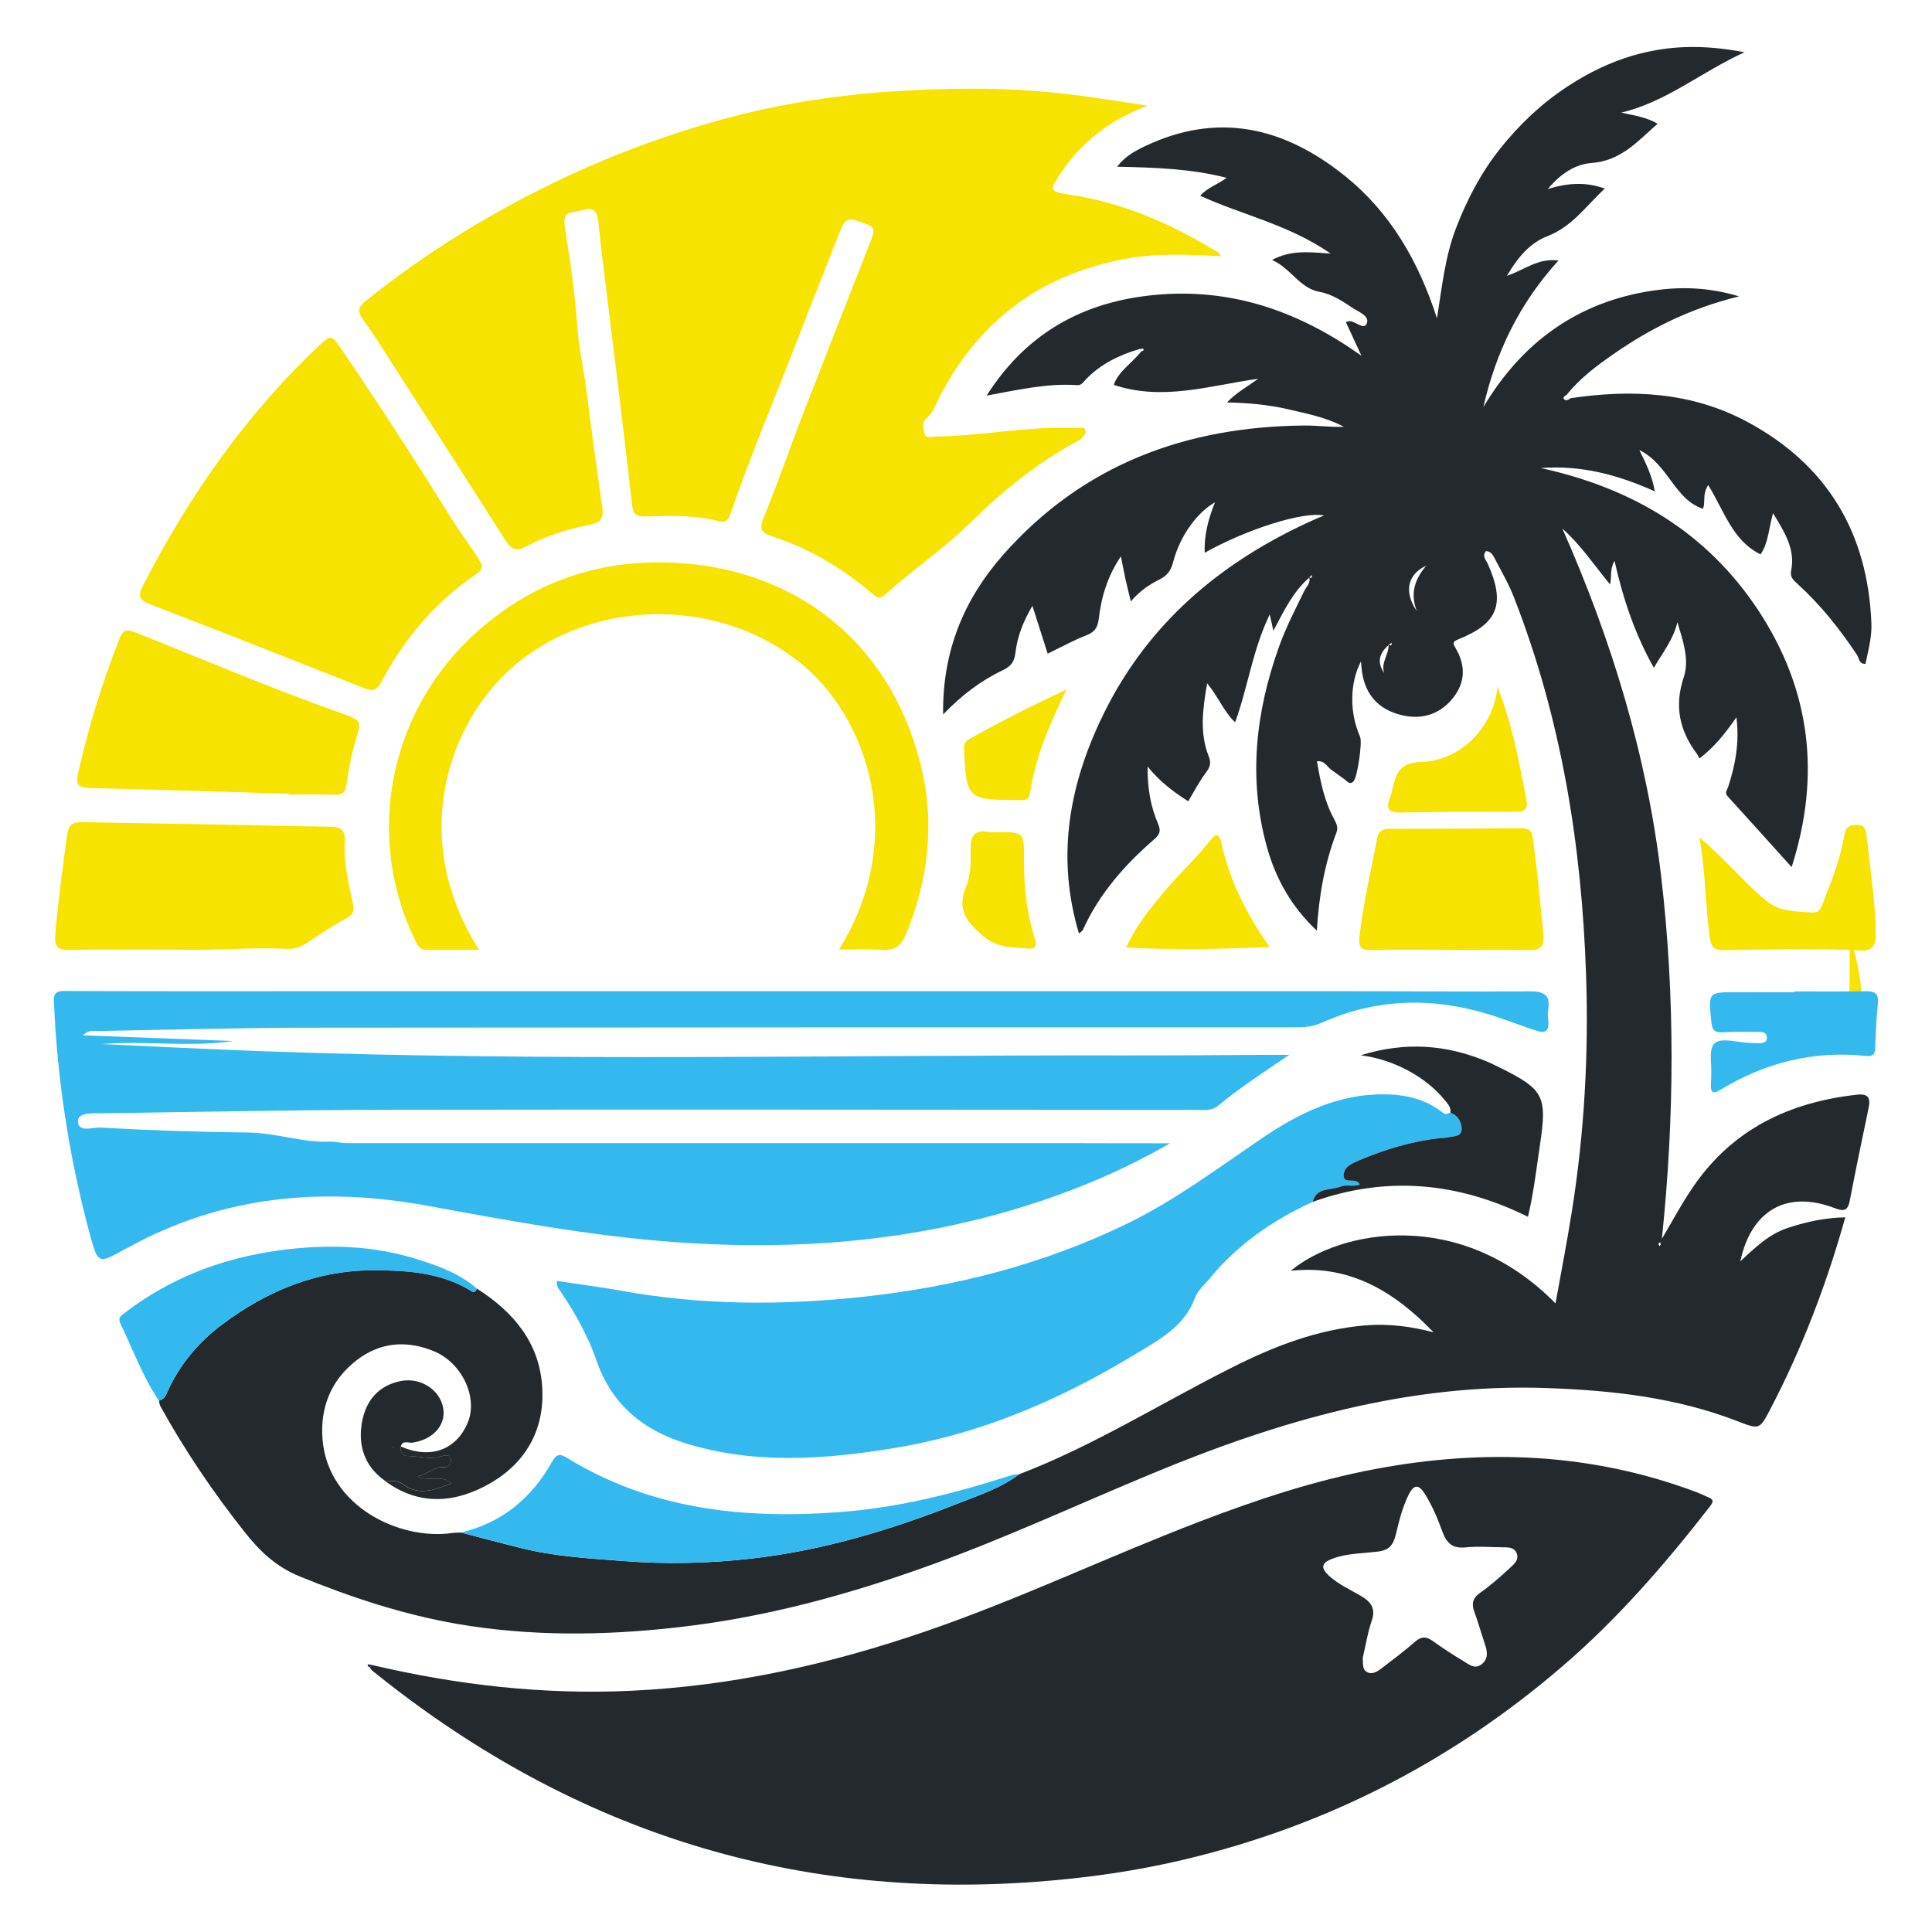 <?xml version="1.0" encoding="UTF-8"?>
<!-- Generator: Adobe Illustrator 16.0.0, SVG Export Plug-In . SVG Version: 6.00 Build 0)  -->
<svg xmlns="http://www.w3.org/2000/svg" xmlns:xlink="http://www.w3.org/1999/xlink" version="1.1" id="Calque_1" x="0px" y="0px" width="32px" height="32px" viewBox="0 0 32 32" xml:space="preserve">
<g>
	<path fill="#F6E300" d="M30.636,15.522c0.089,0.239,0.15,0.514,0.184,0.795c0.009,0.073,0.031,0.159-0.092,0.16   c-0.125,0.001-0.093-0.083-0.093-0.157C30.638,16.047,30.636,15.772,30.636,15.522z"></path>
	<path fill="#23292C" d="M7.897,21.342c0.605,0.385,1.042,0.897,1.084,1.64c0.041,0.699-0.274,1.254-0.88,1.596   c-0.57,0.321-1.166,0.367-1.731-0.054c0.109,0.015,0.2-0.021,0.325,0.074c0.232,0.176,0.518,0.082,0.777-0.028   c-0.153-0.154-0.35-0.021-0.562-0.115c0.192-0.043,0.286-0.169,0.444-0.153c0.077,0.009,0.126-0.064,0.114-0.136   c-0.013-0.078-0.104-0.063-0.147-0.047c-0.184,0.065-0.364-0.001-0.547-0.001c-0.111,0-0.148-0.057-0.138-0.16   c0.489,0.213,0.917,0.063,1.109-0.389c0.178-0.417-0.088-0.991-0.554-1.187c-0.456-0.189-0.896-0.153-1.287,0.15   C5.483,22.859,5.3,23.31,5.342,23.841c0.091,1.107,1.271,1.675,2.144,1.551c0.05-0.007,0.101-0.007,0.15-0.008   c0.324,0.084,0.647,0.171,0.972,0.252c0.564,0.144,1.142,0.176,1.722,0.22c0.709,0.056,1.417,0.039,2.117-0.041   c1.173-0.133,2.302-0.471,3.398-0.904c0.354-0.141,0.724-0.256,1.034-0.492c1.24-0.474,2.36-1.184,3.541-1.776   c0.697-0.351,1.416-0.626,2.199-0.691c0.379-0.031,0.754,0.018,1.126,0.115c-0.645-0.667-1.379-1.126-2.365-1.019   c0.815-0.679,2.81-1.06,4.384,0.54c0.096-0.531,0.195-1.038,0.275-1.548c0.204-1.293,0.276-2.596,0.231-3.902   c-0.073-2.142-0.41-4.237-1.194-6.244c-0.087-0.223-0.209-0.433-0.32-0.646c-0.029-0.056-0.065-0.119-0.144-0.12   c-0.072,0.087,0.005,0.15,0.031,0.212c0.295,0.662,0.169,0.988-0.495,1.252c-0.072,0.03-0.094,0.053-0.049,0.125   c0.195,0.32,0.173,0.627-0.083,0.902c-0.238,0.255-0.547,0.303-0.863,0.209c-0.368-0.109-0.566-0.378-0.601-0.763   c-0.003-0.033-0.006-0.066-0.011-0.109c-0.188,0.363-0.19,0.849-0.014,1.247c0.041,0.092-0.044,0.667-0.107,0.736   c-0.064,0.069-0.104,0.002-0.146-0.028c-0.076-0.053-0.149-0.109-0.225-0.162c-0.071-0.052-0.111-0.156-0.236-0.14   c0.057,0.337,0.123,0.667,0.29,0.969c0.037,0.069,0.063,0.131,0.032,0.213c-0.194,0.511-0.29,1.044-0.324,1.624   c-0.426-0.402-0.685-0.867-0.831-1.401c-0.307-1.123-0.183-2.217,0.203-3.298c0.115-0.322,0.271-0.624,0.421-0.93   c0.034-0.07,0.111-0.129,0.079-0.225c0.023,0.018,0.041,0.013,0.048-0.015c0.002-0.006-0.005-0.015-0.008-0.022   c-0.013,0.014-0.024,0.028-0.036,0.042c-0.273,0.235-0.421,0.555-0.596,0.881c-0.018-0.083-0.033-0.151-0.06-0.271   c-0.287,0.594-0.36,1.205-0.574,1.788c-0.19-0.182-0.28-0.428-0.463-0.646c-0.074,0.427-0.127,0.822,0.026,1.209   c0.044,0.111,0.024,0.177-0.046,0.269c-0.11,0.146-0.194,0.311-0.294,0.476c-0.24-0.156-0.464-0.317-0.672-0.576   c-0.004,0.361,0.05,0.66,0.171,0.943c0.05,0.118,0.04,0.174-0.067,0.267c-0.487,0.422-0.908,0.902-1.178,1.499   c-0.009,0.018-0.032,0.03-0.063,0.057c-0.367-1.23-0.179-2.383,0.347-3.51c0.742-1.594,1.986-2.647,3.562-3.351   c0.044-0.021,0.09-0.037,0.152-0.062c-0.337-0.074-1.286,0.226-1.979,0.617c-0.01-0.293,0.06-0.563,0.172-0.836   c-0.294,0.162-0.58,0.556-0.691,0.979c-0.036,0.141-0.093,0.231-0.225,0.297c-0.171,0.085-0.332,0.192-0.479,0.365   c-0.035-0.146-0.064-0.255-0.088-0.366c-0.025-0.114-0.047-0.23-0.076-0.38c-0.222,0.326-0.325,0.674-0.367,1.033   c-0.02,0.163-0.077,0.224-0.216,0.279c-0.209,0.082-0.408,0.192-0.63,0.3c-0.082-0.256-0.164-0.515-0.253-0.793   c-0.148,0.251-0.25,0.504-0.282,0.781c-0.016,0.138-0.068,0.22-0.204,0.283c-0.361,0.172-0.683,0.412-0.993,0.736   c-0.014-1.048,0.345-1.907,0.993-2.643c1.321-1.496,3.025-2.125,4.986-2.143c0.217-0.002,0.435,0.03,0.659,0.021   c-0.291-0.156-0.612-0.217-0.926-0.291c-0.316-0.073-0.64-0.104-1.01-0.113c0.171-0.177,0.348-0.265,0.516-0.392   c-0.795,0.112-1.58,0.373-2.391,0.102c0.07-0.218,0.3-0.359,0.456-0.556c0.019-0.007,0.051-0.009,0.032-0.04   c-0.006-0.009-0.042,0.002-0.064,0.003c-0.336,0.098-0.644,0.248-0.89,0.505c-0.039,0.042-0.07,0.097-0.142,0.092   c-0.497-0.034-0.979,0.079-1.498,0.173c0.697-1.096,1.698-1.597,2.926-1.678c1.21-0.08,2.284,0.308,3.282,1.019   c-0.085-0.186-0.172-0.372-0.259-0.56c0.033-0.007,0.049-0.014,0.063-0.014c0.101,0.003,0.234,0.15,0.282,0.043   c0.056-0.125-0.121-0.19-0.216-0.251c-0.175-0.115-0.351-0.239-0.561-0.276c-0.335-0.06-0.474-0.39-0.79-0.529   c0.311-0.168,0.608-0.131,0.971-0.106c-0.694-0.48-1.46-0.638-2.16-0.957c0.114-0.136,0.287-0.183,0.436-0.298   c-0.586-0.151-1.182-0.17-1.813-0.184c0.132-0.171,0.29-0.257,0.452-0.335c1.213-0.582,2.314-0.321,3.317,0.485   c0.75,0.602,1.219,1.403,1.529,2.362c0.084-0.531,0.135-1.025,0.314-1.491c0.182-0.475,0.415-0.921,0.733-1.321   c0.317-0.398,0.684-0.745,1.11-1.026c0.426-0.28,0.885-0.488,1.386-0.588c0.5-0.101,1.002-0.087,1.55,0.019   c-0.715,0.325-1.292,0.822-2.041,0.999c0.213,0.049,0.41,0.072,0.602,0.184C27.126,2.339,26.847,2.665,26.36,2.7   c-0.262,0.02-0.505,0.168-0.724,0.431c0.34-0.104,0.63-0.12,0.944-0.008c-0.312,0.292-0.543,0.631-0.948,0.788   c-0.288,0.111-0.491,0.347-0.673,0.658c0.292-0.099,0.516-0.299,0.854-0.254c-0.641,0.704-1.036,1.511-1.244,2.429   c0.64-1.077,1.566-1.744,2.798-1.929c0.448-0.067,0.913-0.064,1.438,0.094C28,5.106,27.337,5.438,26.723,5.866   c-0.283,0.196-0.56,0.404-0.777,0.677c-0.033,0.013-0.064,0.045-0.042,0.069c0.03,0.03,0.076,0.014,0.108-0.016   c1.013-0.152,2.006-0.104,2.926,0.39c1.324,0.709,1.997,1.837,2.058,3.333c0.01,0.229-0.051,0.452-0.098,0.676   c-0.109,0.006-0.105-0.097-0.142-0.151c-0.287-0.43-0.606-0.832-0.991-1.18c-0.065-0.058-0.119-0.111-0.098-0.212   c0.072-0.354-0.107-0.634-0.3-0.953c-0.072,0.254-0.077,0.498-0.207,0.683c-0.465-0.227-0.602-0.721-0.867-1.148   c-0.104,0.167-0.038,0.283-0.088,0.393c-0.475-0.16-0.569-0.735-1.052-0.972c0.117,0.237,0.212,0.431,0.255,0.683   c-0.616-0.277-1.227-0.437-1.888-0.386c1.511,0.331,2.752,1.063,3.608,2.365c0.862,1.314,1.033,2.727,0.547,4.245   c-0.362-0.402-0.709-0.788-1.059-1.172c-0.057-0.062-0.009-0.104,0.008-0.157c0.117-0.359,0.189-0.724,0.137-1.153   c-0.189,0.273-0.374,0.502-0.614,0.683c-0.014-0.027-0.022-0.051-0.036-0.07c-0.293-0.39-0.384-0.795-0.221-1.282   c0.095-0.283-0.015-0.6-0.107-0.906c-0.064,0.281-0.241,0.5-0.39,0.756c-0.313-0.557-0.509-1.139-0.651-1.771   c-0.081,0.137-0.044,0.25-0.074,0.391c-0.266-0.326-0.49-0.659-0.79-0.926c0.816,1.847,1.4,3.755,1.636,5.76   c0.234,1.998,0.221,3.999,0.012,6.004c0.173-0.291,0.332-0.593,0.524-0.87c0.65-0.947,1.587-1.393,2.704-1.517   c0.186-0.021,0.232,0.047,0.196,0.22c-0.107,0.509-0.213,1.019-0.311,1.53c-0.033,0.171-0.094,0.189-0.254,0.127   c-0.781-0.298-1.377,0.027-1.56,0.883c0.256-0.239,0.482-0.455,0.788-0.554c0.304-0.101,0.613-0.169,0.951-0.175   c-0.31,1.104-0.71,2.154-1.231,3.156c-0.188,0.359-0.183,0.365-0.553,0.221c-1.011-0.392-2.066-0.51-3.142-0.549   c-2.3-0.085-4.441,0.539-6.534,1.407c-1.229,0.509-2.437,1.072-3.689,1.524c-1.361,0.492-2.751,0.871-4.194,1.032   c-1.218,0.138-2.436,0.151-3.649-0.057C6.67,26.74,5.811,26.456,4.963,26.11c-0.396-0.162-0.662-0.42-0.913-0.737   c-0.52-0.657-0.987-1.347-1.392-2.079c-0.016-0.027-0.018-0.063-0.025-0.095c0.098-0.021,0.122-0.109,0.157-0.184   c0.204-0.438,0.513-0.797,0.894-1.081c0.754-0.563,1.585-0.905,2.549-0.895c0.536,0.005,1.054,0.042,1.529,0.317   C7.801,21.378,7.865,21.449,7.897,21.342z M23.004,10.681c-0.158,0.134-0.204,0.287-0.076,0.468   c-0.063-0.171,0.08-0.312,0.072-0.474c0.02,0.021,0.038,0.021,0.052-0.005c0.003-0.005-0.004-0.016-0.006-0.023   C23.032,10.659,23.018,10.669,23.004,10.681z M23.621,9.371c-0.302,0.137-0.376,0.425-0.155,0.749   c-0.121-0.318-0.013-0.545,0.158-0.754l-0.009-0.006L23.621,9.371z M27.509,20.613c-0.005-0.012-0.009-0.026-0.013-0.039   c-0.01,0.008-0.024,0.016-0.025,0.024c-0.001,0.013,0.009,0.027,0.014,0.042C27.492,20.631,27.5,20.622,27.509,20.613z"></path>
	<path fill="#23292C" d="M6.155,27.576c1.417,0.334,2.851,0.497,4.306,0.428c1.668-0.078,3.279-0.438,4.854-0.978   c1.556-0.532,3.038-1.244,4.57-1.83c0.943-0.36,1.9-0.678,2.896-0.865c1.804-0.338,3.58-0.268,5.314,0.382   c0.062,0.023,0.122,0.054,0.184,0.08c0.08,0.034,0.124,0.054,0.044,0.157c-0.747,0.961-1.542,1.878-2.47,2.671   c-1.818,1.557-3.892,2.619-6.221,3.175c-0.811,0.194-1.631,0.31-2.465,0.372c-4.14,0.309-7.789-0.898-11.001-3.497   c-0.018-0.016-0.029-0.039-0.043-0.059C6.136,27.602,6.146,27.589,6.155,27.576z M22.572,27.458c0.005,0.1-0.008,0.187,0.061,0.231   c0.081,0.053,0.165,0.007,0.232-0.043c0.195-0.148,0.391-0.295,0.574-0.455c0.102-0.087,0.181-0.089,0.286-0.015   c0.164,0.118,0.333,0.229,0.506,0.332c0.096,0.056,0.199,0.155,0.32,0.049c0.105-0.094,0.083-0.209,0.043-0.327   c-0.06-0.176-0.108-0.354-0.172-0.527c-0.052-0.136-0.034-0.231,0.094-0.321c0.171-0.121,0.33-0.261,0.485-0.404   c0.071-0.064,0.168-0.141,0.118-0.256c-0.044-0.101-0.151-0.094-0.243-0.094c-0.203-0.003-0.407-0.019-0.607,0.002   c-0.206,0.019-0.305-0.066-0.374-0.25c-0.081-0.221-0.17-0.439-0.298-0.641c-0.102-0.159-0.18-0.151-0.264,0.015   c-0.107,0.213-0.16,0.442-0.216,0.67c-0.043,0.17-0.113,0.254-0.298,0.275c-0.248,0.032-0.503,0.025-0.746,0.117   c-0.189,0.069-0.201,0.152-0.063,0.282c0.163,0.15,0.367,0.236,0.554,0.35c0.15,0.092,0.224,0.204,0.156,0.397   C22.65,27.051,22.616,27.269,22.572,27.458z"></path>
	<path fill="#F6E300" d="M20.219,4.244c-0.538-0.027-1.076-0.055-1.612,0.049c-1.393,0.27-2.41,1.035-3.054,2.299   c-0.06,0.119-0.1,0.247-0.211,0.338c-0.078,0.066-0.049,0.181-0.025,0.262c0.021,0.072,0.119,0.039,0.183,0.038   c0.731-0.008,1.452-0.16,2.186-0.144c0.059,0.002,0.118-0.002,0.177,0.001c0.039,0.002,0.09-0.018,0.112,0.031   C18,7.175,17.95,7.215,17.923,7.25c-0.028,0.037-0.08,0.057-0.124,0.082c-0.633,0.35-1.192,0.797-1.703,1.303   c-0.448,0.444-0.972,0.795-1.438,1.215c-0.088,0.079-0.137,0.046-0.211-0.017c-0.491-0.419-1.037-0.748-1.654-0.947   c-0.188-0.061-0.222-0.127-0.141-0.323c0.226-0.543,0.414-1.101,0.627-1.65c0.366-0.945,0.738-1.888,1.108-2.832   c0.129-0.33,0.124-0.318-0.195-0.425c-0.179-0.061-0.224,0.036-0.273,0.16c-0.229,0.585-0.464,1.169-0.689,1.756   c-0.379,0.982-0.792,1.953-1.134,2.949c-0.033,0.098-0.084,0.139-0.188,0.111C11.51,8.529,11.104,8.542,10.7,8.554   c-0.161,0.005-0.216-0.04-0.233-0.202c-0.088-0.802-0.188-1.604-0.284-2.405C10.092,5.188,9.99,4.43,9.909,3.669   C9.878,3.364,9.695,3.48,9.537,3.504C9.374,3.528,9.324,3.567,9.358,3.78c0.087,0.542,0.165,1.088,0.205,1.639   C9.588,5.753,9.664,6.092,9.708,6.43c0.084,0.665,0.176,1.329,0.27,1.992c0.023,0.169-0.041,0.236-0.206,0.269   c-0.364,0.073-0.723,0.18-1.049,0.357C8.538,9.149,8.46,9.088,8.363,8.937C7.755,7.978,7.139,7.024,6.525,6.068   c-0.169-0.262-0.331-0.53-0.516-0.78C5.906,5.148,5.945,5.074,6.063,4.98c0.664-0.535,1.37-1.009,2.111-1.429   c1.199-0.682,2.462-1.21,3.792-1.574c0.969-0.265,1.958-0.415,2.961-0.472c0.75-0.043,1.5-0.055,2.249,0.004   c0.591,0.046,1.175,0.14,1.831,0.242c-0.635,0.241-1.086,0.599-1.426,1.1c-0.206,0.303-0.206,0.322,0.144,0.375   c0.856,0.127,1.631,0.464,2.366,0.905c0.05,0.029,0.11,0.047,0.125,0.115L20.219,4.244z"></path>
	<path fill="#34B9EF" d="M19.381,18.936c-0.996,0.576-2.085,0.989-3.227,1.271c-1.644,0.404-3.311,0.488-4.994,0.365   c-1.38-0.101-2.735-0.354-4.093-0.603c-1.728-0.314-3.387-0.167-4.947,0.696c-0.015,0.008-0.03,0.015-0.045,0.021   c-0.446,0.251-0.453,0.253-0.584-0.233c-0.341-1.258-0.539-2.537-0.597-3.838c-0.006-0.126,0-0.201,0.166-0.201   c1.664,0.007,3.327,0.003,4.991,0.003c5.361,0,10.724-0.001,16.086,0c1.063,0,2.128,0.011,3.191,0.003   c0.229-0.001,0.358,0.042,0.314,0.304c-0.011,0.064-0.002,0.133,0.003,0.201c0.013,0.161-0.062,0.193-0.2,0.146   c-0.272-0.089-0.536-0.196-0.812-0.278c-0.938-0.282-1.854-0.252-2.751,0.151c-0.144,0.065-0.291,0.072-0.443,0.072   c-5.463,0-10.927,0-16.391,0.006c-1.132,0.002-2.263,0.034-3.394,0.055c-0.089,0.001-0.186-0.026-0.281,0.071   c0.845,0.032,1.668,0.063,2.492,0.095c-0.721,0.106-1.443-0.009-2.181,0.05c0.883,0.04,1.75,0.085,2.616,0.117   c4.761,0.174,9.522,0.063,14.285,0.071c0.818,0.002,1.638-0.006,2.456-0.01c0.081,0,0.161,0,0.315,0   c-0.444,0.301-0.828,0.551-1.18,0.843c-0.106,0.09-0.238,0.069-0.363,0.069c-4.417-0.002-8.834-0.009-13.25-0.002   c-1.621,0.002-3.241,0.035-4.862,0.058c-0.151,0.003-0.405-0.022-0.41,0.125c-0.005,0.205,0.25,0.104,0.373,0.112   c0.816,0.047,1.634,0.074,2.451,0.082c0.461,0.005,0.898,0.173,1.36,0.151c0.085-0.003,0.181,0.025,0.272,0.025   c4.045,0,8.09,0,12.135,0C18.391,18.936,18.896,18.936,19.381,18.936z"></path>
	<path fill="#34B9EF" d="M21.742,19.907c-0.657,0.302-1.241,0.703-1.704,1.267c-0.085,0.104-0.199,0.2-0.244,0.32   c-0.179,0.485-0.603,0.701-1.002,0.943c-1.235,0.749-2.546,1.313-3.979,1.547c-1.144,0.188-2.292,0.274-3.43-0.069   c-0.724-0.219-1.25-0.646-1.502-1.377c-0.141-0.409-0.352-0.781-0.591-1.14c-0.032-0.049-0.079-0.092-0.065-0.182   c0.355,0.055,0.712,0.099,1.064,0.162c1.334,0.244,2.672,0.244,4.014,0.1c1.525-0.165,2.992-0.541,4.375-1.215   c0.799-0.391,1.507-0.924,2.239-1.42c0.606-0.41,1.253-0.724,2.012-0.718c0.355,0.003,0.687,0.081,0.967,0.305   c0.062,0.048,0.087,0,0.129,0.001c0.142,0.042,0.192,0.183,0.186,0.284c-0.008,0.123-0.167,0.102-0.267,0.128   c-0.024,0.006-0.051,0.002-0.075,0.004c-0.473,0.053-0.922,0.187-1.358,0.372c-0.118,0.051-0.253,0.106-0.253,0.249   c0.002,0.156,0.198,0.022,0.267,0.148c-0.107,0.047-0.226-0.004-0.315,0.035C22.046,19.722,21.805,19.656,21.742,19.907z"></path>
	<path fill="#F6E300" d="M7.981,9.362C7.978,9.467,7.909,9.493,7.855,9.531c-0.664,0.461-1.169,1.06-1.543,1.773   c-0.061,0.115-0.127,0.155-0.261,0.102c-1.188-0.47-2.375-0.939-3.567-1.398c-0.193-0.074-0.201-0.144-0.11-0.32   c0.769-1.495,1.72-2.853,2.955-4.003C5.441,5.58,5.491,5.544,5.6,5.703C6.241,6.64,6.858,7.592,7.457,8.557   C7.595,8.778,7.75,8.987,7.895,9.205C7.932,9.26,7.959,9.321,7.981,9.362z"></path>
	<path fill="#F6E300" d="M13.896,15.728c1.146-1.839,0.499-3.846-0.662-4.766c-1.284-1.019-3.208-1.054-4.526-0.089   c-1.253,0.916-1.989,2.959-0.772,4.859c-0.309,0-0.592-0.001-0.875,0c-0.119,0.001-0.151-0.089-0.191-0.172   c-0.822-1.698-0.423-3.687,0.883-4.957c0.953-0.925,2.112-1.348,3.425-1.282c1.918,0.096,3.527,1.228,4.063,3.311   c0.249,0.968,0.144,1.917-0.234,2.841c-0.079,0.195-0.184,0.275-0.395,0.259C14.386,15.715,14.158,15.728,13.896,15.728z"></path>
	<path fill="#F6E300" d="M2.964,15.73c-0.606,0-1.214-0.007-1.821,0.003c-0.193,0.004-0.243-0.062-0.228-0.25   c0.046-0.554,0.122-1.104,0.197-1.654c0.022-0.178,0.104-0.217,0.267-0.212c0.75,0.018,1.501,0.025,2.252,0.04   c0.608,0.01,1.217,0.03,1.825,0.035c0.176,0.001,0.265,0.039,0.254,0.239c-0.02,0.347,0.058,0.686,0.133,1.022   c0.029,0.126,0.019,0.191-0.109,0.259c-0.229,0.121-0.444,0.272-0.663,0.414c-0.096,0.062-0.197,0.096-0.31,0.09   C4.162,15.685,3.563,15.747,2.964,15.73z"></path>
	<path fill="#F6E300" d="M4.782,13.146c-1.095-0.032-2.188-0.068-3.283-0.093c-0.188-0.004-0.252-0.04-0.206-0.243   c0.17-0.758,0.397-1.495,0.68-2.216c0.05-0.129,0.092-0.188,0.253-0.125c1.116,0.441,2.22,0.915,3.351,1.317   c0.032,0.011,0.064,0.021,0.097,0.033c0.324,0.124,0.313,0.12,0.216,0.444c-0.071,0.241-0.118,0.491-0.153,0.74   c-0.02,0.132-0.071,0.164-0.195,0.16c-0.251-0.009-0.506-0.003-0.758-0.003C4.782,13.155,4.782,13.15,4.782,13.146z"></path>
	<path fill="#34B9EF" d="M16.879,24.418c-0.311,0.236-0.681,0.352-1.034,0.492c-1.097,0.434-2.226,0.771-3.398,0.904   c-0.7,0.08-1.408,0.097-2.117,0.041c-0.58-0.044-1.157-0.076-1.722-0.22c-0.324-0.081-0.647-0.168-0.972-0.252   c0.68-0.161,1.171-0.571,1.506-1.169c0.077-0.137,0.132-0.139,0.249-0.067c1.387,0.851,2.908,1.015,4.492,0.9   c0.989-0.071,1.937-0.313,2.872-0.614C16.794,24.42,16.838,24.422,16.879,24.418z"></path>
	<path fill="#F6E300" d="M24.005,15.732c-0.438,0-0.877-0.006-1.314,0.003c-0.154,0.003-0.19-0.059-0.176-0.193   c0.06-0.561,0.19-1.109,0.297-1.662c0.022-0.112,0.085-0.152,0.194-0.152c0.733-0.001,1.466-0.003,2.199-0.01   c0.127,0,0.167,0.044,0.185,0.173c0.071,0.525,0.122,1.052,0.172,1.579c0.021,0.208-0.044,0.271-0.242,0.266   c-0.438-0.008-0.876-0.002-1.314-0.002C24.005,15.733,24.005,15.732,24.005,15.732z"></path>
	<path fill="#23292C" d="M21.742,19.907c0.063-0.251,0.304-0.186,0.466-0.255c0.09-0.039,0.208,0.012,0.315-0.035   c-0.068-0.126-0.265,0.008-0.267-0.148c0-0.143,0.135-0.198,0.253-0.249c0.437-0.186,0.886-0.319,1.358-0.372   c0.024-0.002,0.051,0.002,0.075-0.004c0.1-0.026,0.259-0.005,0.267-0.128c0.007-0.102-0.044-0.242-0.186-0.284   c0.015-0.085-0.037-0.142-0.085-0.201c-0.311-0.387-0.846-0.684-1.402-0.752c0.74-0.229,1.415-0.177,2.077,0.097   c0.078,0.032,0.152,0.069,0.229,0.107c0.732,0.361,0.784,0.476,0.666,1.272c-0.06,0.397-0.104,0.797-0.2,1.199   C24.148,19.579,22.963,19.469,21.742,19.907z"></path>
	<path fill="#34B9EF" d="M7.897,21.342c-0.032,0.107-0.097,0.036-0.136,0.016c-0.476-0.275-0.993-0.313-1.529-0.317   c-0.964-0.011-1.795,0.331-2.549,0.895c-0.381,0.284-0.689,0.643-0.894,1.081c-0.035,0.074-0.06,0.162-0.157,0.184   c-0.268-0.4-0.432-0.852-0.639-1.282c-0.049-0.101,0.023-0.134,0.083-0.181c0.752-0.575,1.607-0.898,2.539-1.027   c0.791-0.107,1.578-0.09,2.343,0.161C7.293,20.979,7.625,21.104,7.897,21.342z"></path>
	<path fill="#F6E300" d="M28.147,13.871c0.395,0.324,0.707,0.712,1.088,1.033c0.241,0.203,0.51,0.192,0.785,0.209   c0.136,0.008,0.153-0.109,0.19-0.2c0.139-0.352,0.278-0.705,0.338-1.08c0.021-0.128,0.074-0.167,0.196-0.171   c0.13-0.004,0.158,0.062,0.17,0.167c0.063,0.552,0.147,1.102,0.155,1.66c0.003,0.2-0.091,0.263-0.249,0.254   c-0.751-0.038-1.502-0.015-2.253-0.007c-0.179,0.002-0.227-0.041-0.252-0.232C28.245,14.962,28.247,14.412,28.147,13.871z"></path>
	<path fill="#34B9EF" d="M29.72,16.421c0.396,0,0.793,0.005,1.188-0.003c0.155-0.002,0.212,0.047,0.195,0.204   c-0.023,0.244-0.036,0.488-0.044,0.732c-0.003,0.109-0.037,0.147-0.149,0.136c-0.871-0.092-1.673,0.109-2.415,0.561   c-0.124,0.075-0.165,0.046-0.157-0.094c0.007-0.118,0.008-0.237,0.001-0.354c-0.025-0.381,0.085-0.406,0.466-0.347   c0.117,0.019,0.229,0.022,0.344,0.022c0.061,0,0.122-0.018,0.116-0.098c-0.006-0.08-0.069-0.087-0.13-0.088   c-0.202,0-0.405-0.006-0.607,0.006c-0.131,0.007-0.169-0.039-0.182-0.168c-0.052-0.499-0.058-0.498,0.437-0.496   c0.313,0.002,0.624,0.001,0.938,0.001C29.72,16.432,29.72,16.426,29.72,16.421z"></path>
	<path fill="#F6E300" d="M24.803,11.37c0.253,0.652,0.358,1.263,0.479,1.87c0.025,0.125-0.002,0.207-0.164,0.206   c-0.641-0.003-1.282,0-1.924,0.012c-0.19,0.004-0.242-0.06-0.176-0.234c0.021-0.055,0.036-0.112,0.049-0.169   c0.059-0.251,0.119-0.425,0.47-0.434C24.188,12.604,24.745,12.043,24.803,11.37z"></path>
	<path fill="#F6E300" d="M21.028,15.686c-0.813,0.036-1.581,0.048-2.376,0.009c0.176-0.382,0.417-0.673,0.659-0.958   c0.232-0.275,0.5-0.519,0.724-0.803c0.051-0.064,0.147-0.192,0.193,0.021C20.362,14.571,20.636,15.125,21.028,15.686z"></path>
	<path fill="#F6E300" d="M16.511,13.783c0.447-0.002,0.453-0.002,0.449,0.453c-0.003,0.45,0.047,0.889,0.182,1.319   c0.03,0.095,0.024,0.169-0.109,0.156c-0.258-0.025-0.503,0-0.745-0.204c-0.289-0.243-0.441-0.445-0.284-0.827   c0.074-0.179,0.077-0.397,0.073-0.597c-0.005-0.231,0.057-0.351,0.309-0.301C16.426,13.791,16.469,13.783,16.511,13.783z"></path>
	<path fill="#23292C" d="M6.638,23.957c-0.011,0.104,0.026,0.16,0.138,0.16c0.183,0,0.363,0.066,0.547,0.001   c0.044-0.016,0.135-0.031,0.147,0.047c0.012,0.071-0.037,0.145-0.114,0.136c-0.158-0.016-0.252,0.11-0.444,0.153   c0.212,0.095,0.408-0.039,0.562,0.115c-0.26,0.11-0.545,0.204-0.777,0.028c-0.125-0.095-0.216-0.06-0.325-0.074   c-0.337-0.24-0.446-0.583-0.376-0.97c0.065-0.353,0.271-0.608,0.65-0.68c0.324-0.061,0.648,0.15,0.696,0.459   c0.045,0.277-0.177,0.515-0.512,0.563C6.766,23.905,6.671,23.847,6.638,23.957z M6.5,23.981l0.013,0.009l0.002-0.013L6.5,23.981z"></path>
	<path fill="#F6E300" d="M17.664,11.42c-0.28,0.58-0.513,1.115-0.6,1.699c-0.016,0.107-0.068,0.146-0.169,0.133   c-0.017-0.001-0.034-0.002-0.051-0.002c-0.818,0-0.839-0.021-0.876-0.842c-0.004-0.07,0.004-0.119,0.079-0.162   C16.557,11.957,17.079,11.695,17.664,11.42z"></path>
	<path fill="#072A3E" d="M6.124,27.612c-0.021-0.007-0.048-0.015-0.028-0.041c0.007-0.009,0.039,0.004,0.06,0.005   C6.146,27.589,6.136,27.602,6.124,27.612z"></path>
	<path fill="#F6E300" d="M20.217,4.246c0.007,0.002,0.015,0.004,0.021,0.009c0.003,0.002,0,0.01,0,0.016   c-0.007-0.009-0.012-0.018-0.019-0.026L20.217,4.246z"></path>
	<polygon fill="#072A3E" points="6.5,23.981 6.515,23.978 6.513,23.99  "></polygon>
</g>
<g>
</g>
</svg>
